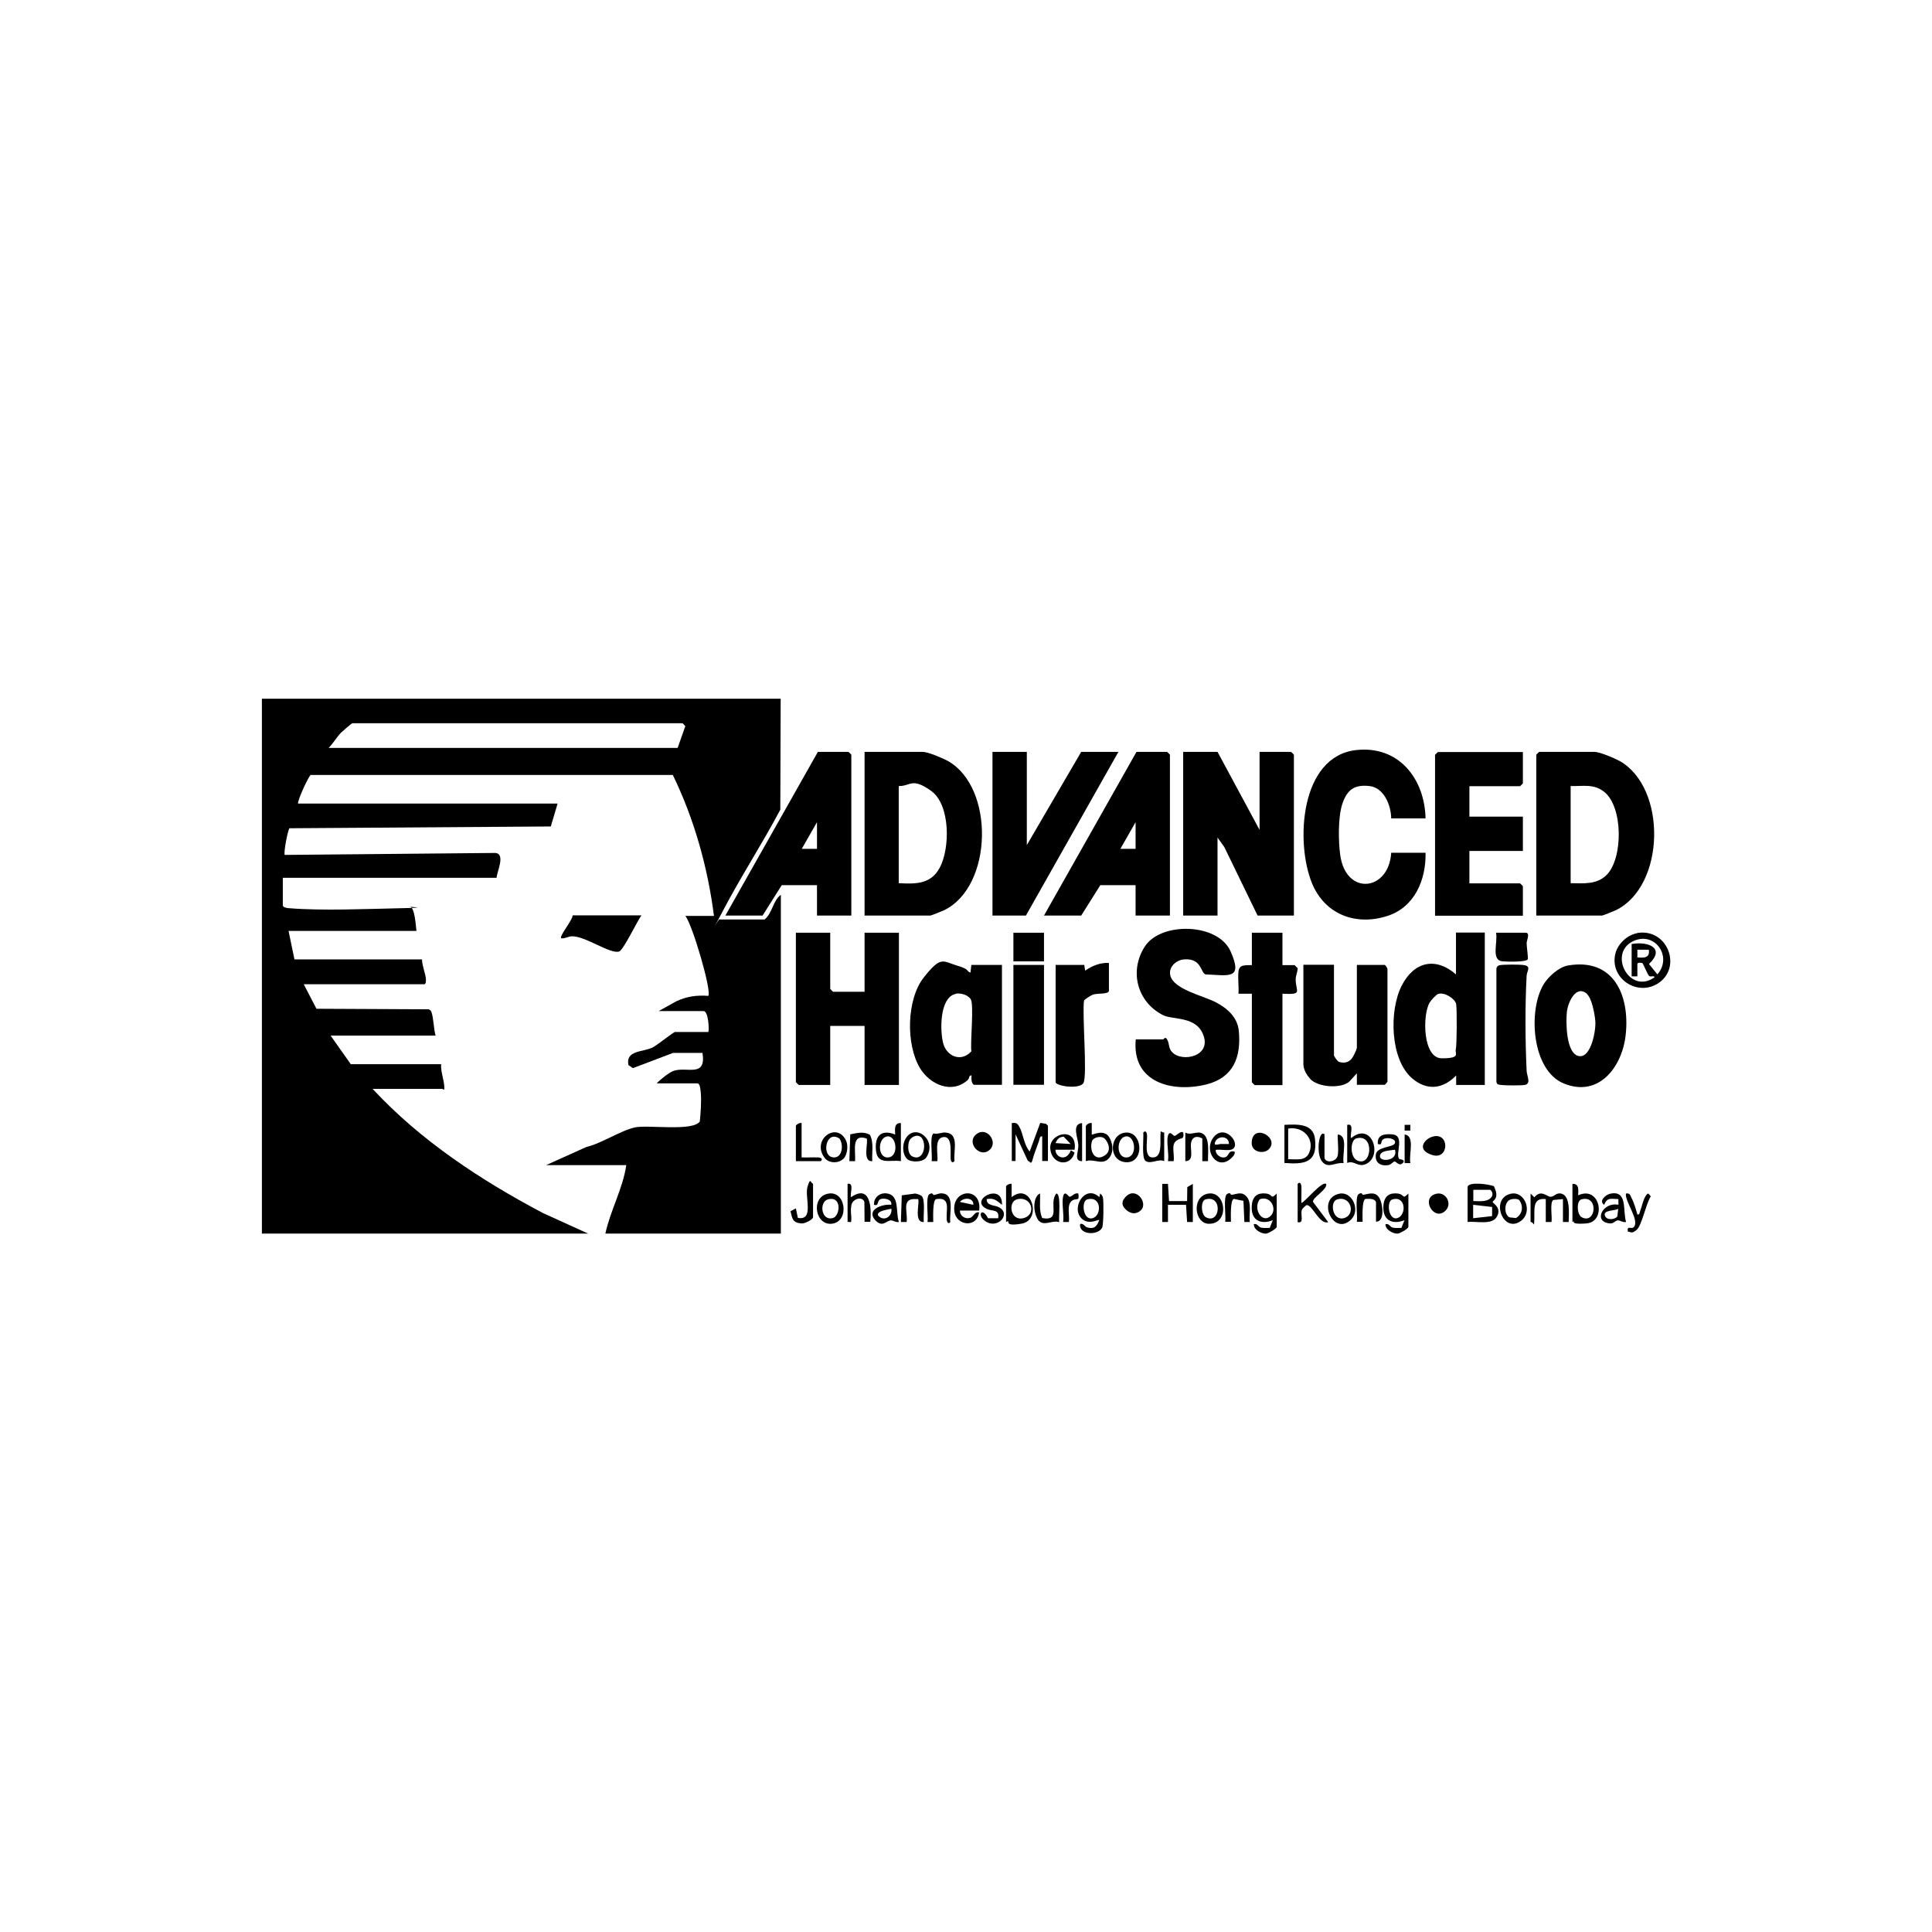 <svg viewBox="0 0 1080 1080" version="1.1" xmlns="http://www.w3.org/2000/svg" id="Livello_1">
  
  <path d="M436.4,390.5l-.2,62.1c-10.1,19.1-22,37.3-32,56.4s-2,3.2-1.9,5h25.1c4.4-3.5,4.6-10.5,9.1-13.8v189.4h-98.1c2.8-13,9.8-25.2,11.7-38.3h-44.8l22.4-10.1c8.6-2,19.3-9.3,27.4-11,7.3-1.5,32.3,2.4,36.1-3.3.5-5.1,1-11.5.5-16.6s-1.4-4.7-2.7-4.7h-21.9c1.9-2.1,7.1-6.2,9.5-7,7.4-2.5,18.3,4,16.1-10h-16.5l-22.4,8.5-2.5-1.7c-1.7-8.3,7.9-7.2,13.4-9.8,2.5-1.2,11.8-8.7,12.6-8.7h18.7c.5-2-.1-11.7-2.7-11.7h-25.1l9.9-5.5c5.8-2.7,11.4-3.5,17.8-3,2.2-2.1-8.8-39.9-12.8-44.7h16c-3.4-27-11.1-54.4-23-78.8h-202.4c-.9.2-7.3,13.7-7.1,16h145.1l-3.8,12.8-146.1,1c-1.1,1.6-3.4,14.2-2.6,14.9l117.9-1.1c5.5.8.7,10.4.5,13.9h-119.5v15.4c0,1.2,2.6,1.6,3.7,1.6,18.4,1.5,43.1.4,62,0s3.4-.6,5.2-1c3,.6,3.4,10.9,3.8,13.7h-71.5l3.3,15.9h71.3c0,3.5,2.1,8.2,2.2,11.3s-1.1,2.6-1.6,2.6h-66.7l7.1,13.7,62.7.3c.9.3,1.3.8,1.6,1.6,1.2,3.4,1.2,9.4,2.3,13.1h-58.7l11.3,16h50.5c-.3,3.9,1.3,7.8,1.7,11.7s-.5,2.1-1.1,2.1h-38.9c26.8,28.9,60.4,51,95.2,69.4l25.3,11.5h-182.4s0-299,0-299h290.1ZM378.8,418.1l4.3-12.2c-.5-.4-1.3-1.6-1.6-1.6h-184.5c-.4,0-5.5,4.4-6.4,5.3-2.4,2.5-4.4,6-6.9,8.5h195.2Z"></path>
  <path d="M680.6,420.3l23.5,43.6v-43.6h17.6c.1,0,1.6,1.5,1.6,1.6v89.9h-20.3l-18.6-38.3-3.8-5.3v43.6h-19.2v-91.5h19.2Z"></path>
  <path d="M858.8,511.8v-89.9c0-.1,1.5-1.6,1.6-1.6h30.9c2.9,0,11.2,3.5,14.1,5.1,26.5,15,25.6,69.8-2.1,83.4-1,.5-7.3,3-7.7,3h-36.8ZM878,493.7c7.3.1,14.8.9,20.3-4.8,9.1-9.5,9-38-1.6-46.3-5.9-4.6-11.7-3-18.7-3.2v54.3Z"></path>
  <path d="M483.3,511.8v-91.5h32.5c2.9,0,11.2,3.5,14.1,5.1,26.2,14.8,25.2,70.1-2.1,83.4-1,.5-7.3,3-7.7,3h-36.8ZM502.5,493.7c9.5.5,17.8.6,22.8-8.6,5.8-10.7,6.1-35.2-4.8-43s-11.5-2.5-18.1-2.7v54.3Z"></path>
  <path d="M796.9,457.5h-19.2c-.1-7.3-4-17.2-12.2-18.1s-12.3,1.9-15,9.6-2.3,22-1.3,29c3.2,23,27.2,20.2,28.5-1.3h19.2c.3,15.1-6.1,30.6-21.6,35.4-17.7,5.6-34.8-1.1-41.9-18.4-9.3-22.7-6.7-70.8,24.6-74.4,23.9-2.7,38.4,16,38.9,38.2Z"></path>
  <path d="M464.1,521.4v31.4c0,.1,1.5,1.6,1.6,1.6h17.6v-33h19.2v85.1h-19.2v-33h-19.2v33h-17.6c-.1,0-1.6-1.5-1.6-1.6v-83.5h19.2Z"></path>
  <path d="M654,511.8h-19.2v-17h-19.7l-10.7,17h-20.8l51.7-91.5h17.1c.1,0,1.6,1.5,1.6,1.6v89.9ZM634.8,474.5v-14.9l-8.5,14.9h8.5Z"></path>
  <path d="M475.9,511.8h-19.2v-17h-19.7l-10.7,17h-20.8l51.7-91.5h17.1c.1,0,1.6,1.5,1.6,1.6v89.9ZM456.7,474.5v-14.9l-8.5,14.9h8.5Z"></path>
  <path d="M851.3,420.3v17.6c0,.1-1.5,1.6-1.6,1.6h-28.3v17h29.9v19.2h-29.9v18.1h28.3c.1,0,1.6,1.5,1.6,1.6v16.5h-49.1v-89.9c0-.1,1.5-1.6,1.6-1.6h47.5Z"></path>
  <polygon points="574 420.3 574 472.4 604.4 420.3 625.2 420.3 573.5 511.8 554.8 511.8 554.8 420.3 574 420.3"></polygon>
  <path d="M634.8,581h15.5c.2,0,1-1.8,2.1,0s.9,4,1.8,5.7c3.9,7.6,22.4,4.9,18.8-7.1s-17.3-9.2-23-12.2c-14.4-7.4-18.8-24.6-10.1-38.2,8.9-14,40.9-13.4,48,2.6s-.9,13.4-14,12.9c-2.8-.8-2-9.1-11.9-8.4-4.4.3-8.9,4.2-7.8,8.9,1.7,7.9,18.7,11.5,25.5,15.1s12.1,8.6,12.8,16c1.4,14.6-3,26.1-18.1,29.9-19.4,4.8-41.8-1.2-39.5-25.1Z"></path>
  <path d="M830,521.4v85.1h-16v-5.3c-7.4,7.6-16.3,8.7-24.6,1.6-12.4-10.6-12.9-37.9-5.9-51.7s19.2-16.2,30.4-6.4v-23.4h16ZM804,555.6c-1.1.3-4.1,3.6-4.8,4.8-4.1,6.8-4,31.2,6.8,31.2s7.2-2.6,7.8-4.9.7-22.5.2-25.4-6.4-6.8-10-5.7Z"></path>
  <path d="M544.7,606.5c-1.7-.4-1.8-3.7-1.6-5.3-1.6-.3-1,1.6-2.2,2.6-8.9,7.9-20.9,2.5-26.5-6.5-8.1-13.2-7.7-38.6,2-50.9s10.6-9,18.4-6.7,4.9,3,7.7,4l.5-4.3h17.1v67h-15.5ZM534.2,555.6c-9.1,2-8.8,20.9-6.9,27.8s9.8,10.7,15.7,4.3c-.7-5.1,1.6-26.3-.4-29.2s-6.4-3.4-8.4-3Z"></path>
  <path d="M745.7,539.4v50.6c0,.4,1.9,3.3,2.8,3.6,3.2,1,6,.2,7.7-2.7s2.3-4.9,2.3-5.2v-46.3h15.5c.5,0,1.7,1.8,1.6,2.6v62.7c-.3.5-1.3,1.7-1.6,1.7h-15.5v-6.4s-4.3,4.7-4.3,4.7c-5,4.1-17.7,3-21.8-1.6s-3.8-8.1-3.8-9v-54.8h17.1Z"></path>
  <path d="M876.6,539.7c25.4-4.3,34.5,16.6,32.2,38.5-1.8,17.9-14.9,35.7-34.8,27.4-17.7-7.4-19.9-40.5-11.2-55.2,2.6-4.4,8.7-9.9,13.8-10.7ZM887.3,555.7c-6.2-5.6-10.8,4.5-11.4,9.9-.6,5.6-.6,23.9,7,24.8,6.7.7,9.3-14.7,8.9-19.5s-2.1-12.9-4.6-15.1Z"></path>
  <path d="M716.9,521.4v18.1h6.8c0,.1,1.7,1.7,1.7,1.7,0,2.2-1.1,4-1.1,6.3,0,6.9,4.3,8.6-7.4,8v51.1h-15.5c-.1,0-1.6-1.5-1.6-1.6v-49.5h-7.5c.3-4-.4-8.3,0-12.3s3.3-3.6,7.5-3.7v-18.1h17.1Z"></path>
  <path d="M619.9,538.4v15.4c0,2.1-6.5,1.4-8.6,2.1s-5.3,3.1-5.3,3.4c-1.2,7,2,42.6-.4,46.2s-15.5,1.6-15.5-.6v-65.5h16l.5,3.2c3.9-2.7,8.5-4.6,13.3-4.3Z"></path>
  <path d="M838.1,539.6c1.8-.5,11.6-.5,13.8-.1,4.2.6,1.7,3.3,1.5,5.8-.9,16.3-.8,36.9,0,53.3.1,2.8,2.5,6.8-.6,7.8-1.6.5-11.6.4-13.8.1s-2.1-.5-2.5-1.7v-62.7c-.1-1.2.5-2.2,1.6-2.5Z"></path>
  <rect height="67" width="17.1" y="539.4" x="566.5"></rect>
  <path d="M358.5,511.8c-2.3,3.1-10,19.3-12.4,20.1-5,1.6-19.1-8.8-26.5-8.5-2,.1-3.8,1.4-5.9,1.1-1.2-1.2,6.5-10.3,6.4-12.8h38.4Z"></path>
  <path d="M915,521.6c17.3-3.1,25.8,19.7,11.4,28.4-11.8,7-26.7-3.5-23.4-16.9,1.3-5.4,6.6-10.4,12-11.4ZM912.1,527.7c9.4-1.6,19,2.3,9.7,11.2l4.7,5.8c8.8-10.1-1.8-24.8-14.1-18.3-13.4,7.1-1.3,29.8,12.5,19.9-.2-1.2-2.1,0-3-.7s-3.4-7.2-3.9-7.3-2.7-.4-2.7.6v6.9s-3.2,0-3.2,0v-18.1ZM921.7,530.9h-6.4s0,4.3,0,4.3c3.7.3,7.1.4,6.4-4.3Z"></path>
  <path d="M836.4,521.4h16.5c2.6,0,.5,4.4.5,5.8,0,2.1,1,8.5.6,9.1-1.1,1.6-11.4,1.3-14,1.1-6.7-.5-2.6-10.7-3.7-16Z"></path>
  <rect height="16" width="17.1" y="521.4" x="566.5"></rect>
  <path d="M565.5,627.8c2.1-.2,3-.2,4.1,1.7,2.5,4.2,2.6,10.3,6,14.2l5.9-16,3.2.5,1.1,1.1v19.7h-3.2s0-13.8,0-13.8c-1.5-.2-1.5,1.8-1.9,2.9-1.2,3.4-2.6,6.8-3.5,10.2s-1.6.5-2.6.7l-6.9-14.9v14.9h-2.1v-21.3Z"></path>
  <path d="M820.4,663.4c.8-3,12.1-1.4,14.7-.3.8,1.7,1.6,3.7,1.3,5.6s-2,2.8-2,3.2c0,.8,5.1,3,2.5,8-2.6,5.2-11.6,2.6-16.5,3.2v-19.7ZM833.1,665.1h-9.5c0,0,0,6.3,0,6.3,3,0,7.3.6,9.6-1.6s.4-4.3-.1-4.7ZM834.1,674.7l-10.6-1.2v7.5l10.6-1.2v-5.1Z"></path>
  <path d="M614.5,669.3l.5-2.1c1,.8,1.4,1.4,1.6,2.6.4,2.4.3,14.9-.5,16.5-2.3,4.5-13.2,4.1-12.3-2.1,2-.5,2.5,1.5,3.9,1.9,4,1.2,5.5-.6,6.8-4.1-.6-.5-5.6,2.9-9.6-.6-6.7-5.9,1.7-19.7,9.6-12.2ZM607.7,670.5c-3.4,1-2.3,11.9,3,10.5s5.2-12.8-3-10.5Z"></path>
  <path d="M855.6,667.2l2.1,2.1c3.9-4.6,6.9-.3,9.1-.3s3.1-2.6,6.2-1.7c5.1,1.5,3.9,11.8,3.9,15.8h-3.2s0-12.8,0-12.8l-5.4.5c-2.1,1.4-.5,9.5-1,12.3h-3.2s0-12.8,0-12.8c-7.6-.9-6.2,5.8-6.4,11.2s0,1.7-2.1,1.6v-16Z"></path>
  <polygon points="649.7 661.8 652.9 661.8 653.5 671.4 663.6 671.4 663.7 663.6 666.8 661.8 666.8 683.1 663.6 683.1 663 673.5 652.9 673.5 652.9 683.1 649.7 683.1 649.7 661.8"></polygon>
  <path d="M787.3,667.2v18.6c0,1-4.5,3.6-5.9,3.8-2.6.2-7.1-2.2-6.9-5.3,2-.5,2.5,1.5,3.9,1.9s3.4.2,5,.2l1.7-4.3c-6.3,2.5-11.8.4-11.8-6.9s4.1-8.5,8.1-8,2.3,3.6,5.9,0ZM778.3,670.5c-3.4,1-2.2,12,2.9,10.4s4.8-12.7-2.9-10.4Z"></path>
  <path d="M713.7,667.2v18.6c0,1-4.5,3.6-5.9,3.8-2.6.2-7.1-2.2-6.9-5.3,2-.5,2.5,1.5,3.9,1.9s3.4.2,5,.2l1.7-4.3c-6.3,2.5-11.8.4-11.8-6.9s4.1-8.5,8.1-8,2.3,3.6,5.9,0ZM710.3,679.7c3.9-3.8,0-11.6-6.1-9.3-4,5.3,1.4,13.9,6.1,9.3Z"></path>
  <path d="M562.3,663.4c.2-.9,2.1-1.9,3.2-1.6v7.4c11-8.8,17.3,12.7,5.7,14.8s-5.3-2.8-8.8-.9v-19.7ZM568.3,670.5c-5,1.5-3.5,12.5,4,10.4s4.2-12.8-4-10.4Z"></path>
  <path d="M879,661.8c3.9-.2,3.3,3.5,3.2,6.4,12.4-5.8,16.1,14.8,4.6,15.7s-4.9-2.5-7.8-.8v-21.3ZM883.9,670.5c-2.7.8-2.5,8.6.4,10,8,4.1,9.5-12.9-.4-10Z"></path>
  <path d="M718,650.1v-21.3c7-.3,16.1-1,17.1,7.9,1.5,13.2-5.8,14.3-17.1,13.4ZM720.1,631v17c5.8,0,10.6,1.3,12.3-5.3s-4.1-13.2-12.3-11.8Z"></path>
  <path d="M503.6,627.8v21.3c-5.7-1-13,2.4-13.9-5.8s2.7-12.2,10.7-9.1c-.1-2.8-.7-6.6,3.2-6.4ZM495.7,635.3c-5.2,1.1-5.2,12.3.9,11.7,6.1-.6,4.6-12.8-.9-11.7Z"></path>
  <path d="M607.1,629.4c.2-.9,2.1-1.9,3.2-1.6v6.4c.4.4,7.3-3.6,10.1,2.1s.9,9.9-.8,11.5c-3.7,3.7-8.2-.3-12.6,1.3v-19.7ZM617.5,636.5c-1.9-1.8-6.4-.8-7.1,1.5-1.4,4.5.9,11.1,6.3,8.4s2.7-8,.8-9.9Z"></path>
  <path d="M547.3,676.7h-10.7c0,3.1,2.9,4.9,5.7,4.1,1.8-.5,2.5-3.6,5-3.1-1,8.8-12.8,7.7-13.8-.6-1.6-12.4,15.4-14.1,13.9-.5ZM544.1,673.5c.3-4-5.3-4.4-7.5-1.6l7.5,1.6Z"></path>
  <path d="M725.4,661.8c1.2-1.4,2-.2,2.1,1.6.1,3-.1,6.1,0,9.1,2.4-1,11.7-12.7,13.9-10.6.4,3.4-8,7.6-7.4,10l8.5,11.3c-5,1.6-9-10.2-12.2-9.5-.9.7-2.2,1.7-2.6,2.8-.8,2.6,1.5,7.6-2.3,6.7v-21.3Z"></path>
  <path d="M502.5,683.1c-1.6.4-3.3-1-4.6-.9-2.6.3-4.7,4.2-8.7-.2-5.1-5.7,3.9-9.1,9-8.5.8-3.2-4.6-4.1-6.3-3s-.6,3.9-3.3,3c-.3-4,3.1-6.8,6.9-6.4,7.7.8,5,10.6,7,16ZM498.3,675.7c-1.5.4-8.3,1.1-7.5,3.7,3.2,3.8,8.1.7,7.5-3.7Z"></path>
  <path d="M753.2,628.8c4.2-1.1,1.1,6.2,2.1,7.4,11.5-9.5,17.8,9.8,8.5,14.4-4.7,2.3-6.7-2.2-10.7-.5v-21.3ZM758.1,636.4c-3.3,1-3.6,10.1.4,12.2,8.5,4.4,10.1-15.3-.4-12.2Z"></path>
  <path d="M679.6,642.7c-.3,2.1,1.9,4.1,3.7,4.3,4.4.5,2.4-4.4,6.9-3.2.3,1.8-1.4,3.2-2.7,4.3-7.3,5.8-14.4-4.4-9.6-11.7,6.2-9.1,16,2.7,11.2,5.9-2,1.3-7.1,0-9.6.5ZM687,639.5c0-4.5-5.8-4.8-7.5-1.6s1.8,1.6,2.7,1.6c1.6,0,3.2,0,4.8,0Z"></path>
  <path d="M600.7,642.7h-10.7c0,3.7,4.3,5.8,6.9,3.1s.4-3.7,3.8-1.5c-2.3,8.5-13,6.7-13.6-2.3s15.5-12.4,13.6.7ZM598.5,639.5l-3.9-4.1c-2.7.2-3.5,1.4-4.6,3.6l8.5.5Z"></path>
  <path d="M908.9,683.1c-1.6.4-3.3-1-4.6-.9s-2.4,1.9-4.2,1.7c-9.9-.7-4.1-12.3,4.6-10.4v-3.2c-4.4-.1-6.1-1.1-8,3.2-3.2-2.2,1-5.7,3.4-6.2,10-2.2,6.9,9.8,8.9,15.8ZM904.6,675.7c-1.5,1.2-8.4.6-7.5,3.7s5.8,2.3,7,.6l.5-4.3Z"></path>
  <path d="M782.2,647.9c0,.1,4,.3,1.9,2.3s-3.6-1.1-4.6-.9-1.7,1.7-3.4,2c-4.3.7-7.6-1.3-7-5.9s9.9-3.9,10.7-6.4-4.5-3.5-6.5-2.2-.1,3.6-3.1,2.7c-.4-5.3,3.8-5.7,8-5.4,7.4.6,1.7,10.6,3.9,13.7ZM779.8,642.7c-2.7.5-8.4.3-8.4,3.7s10.3,2.6,8.4-3.7Z"></path>
  <path d="M462.7,667.3c10.1-2.2,12.3,15.1,2.8,16.7-9.7,1.7-12.6-14.6-2.8-16.7ZM462.7,670.5c-4.9,1.5-3.7,12.2,2.9,10.4,4.1-1.2,5.2-12.7-2.9-10.4Z"></path>
  <path d="M675,667.3c10.3-2.2,12.7,16.9.8,16.8-8,0-9.9-14.8-.8-16.8ZM673.8,670.5c-2.7.8-2.5,8.6.4,10,8,4.1,9.5-12.9-.4-10Z"></path>
  <path d="M844.6,667.3c7.7-1.7,12.5,10.1,5.6,15.2-10,7.4-17.5-12.6-5.6-15.2ZM844.5,670.5c-3.7,1.1-4,8.3-.7,10l3.6.4c3.7-2.1,4.4-6.7,1.8-10.1-1.1-.8-3.4-.7-4.7-.3Z"></path>
  <path d="M748.6,667.3c7.2-1.6,12,9,6.8,14.3-9.9,10-19.8-11.4-6.8-14.3ZM747.4,670.5c-4.2,1.3-2.6,12.3,4,10.4s3.9-12.8-4-10.4Z"></path>
  <path d="M560.1,673.5c-2.9-2.3-4.4-4-8.5-3.2-.3,3.8,4.4,3.3,6.7,4.5,7.4,3.8-.8,12.8-7.7,7.7-4.7-3.4-1.5-8,1.7-1.5h5.7c.8-5.1-3.1-3.8-6.1-5.1-11.1-4.9,8.8-15.5,8.2-2.4Z"></path>
  <path d="M698.8,683.1h-3.2s-.5-11.8-.5-11.8l-5.3-1.1c-2.2.3-1.7,10.6-1.7,12.8h-3.2c.5-3.1-1.2-14.1,1-15.5s1.8.6,2.6.4c3.2-.4,5.7-2.1,8.5,1.2s1.2,9.7,1.6,13.8Z"></path>
  <path d="M769.2,683.1v-11.1c-.8-2.2-3.9-1.8-5.8-1.8-2.2.3-1.7,10.6-1.7,12.8h-3.2c.5-3.1-1.2-14.1,1-15.5s1.8.6,2.6.4c2.8-.4,6.2-2,8.6,1.2s3.7,14.2-1.6,13.8Z"></path>
  <path d="M473.7,661.8c4.2-1.1,1.1,6.3,2.1,7.4,10.7-7.3,11.5,5.8,10.7,13.8h-3.2s-.1-11.1-.1-11.1c-1-3.3-6.7-2-7.3,2s.1,5.1,0,7.5.1,1.7-2.1,1.6v-21.3Z"></path>
  <path d="M740.4,634.2v13.2c1.1,3.1,6.4,1.9,7.3-1.1s-.3-11.5.2-12.1c6,.6,2.2,11.4,3.2,16-4.6-.7-8.8,3.5-12.2-1.1s-1.5-18.2,1.6-14.9Z"></path>
  <path d="M486.3,634.4c2.3,4.5,1,9.8,1.3,14.7-5.9.5-1.9-11.3-3.2-12.7-8.7-2.8-6,6.8-6.4,12.7h-3.2s.5-15,.5-15c3.6-.7,7.6-1.8,11,.3Z"></path>
  <path d="M515.1,668.4c2.4,2.3.9,11.2,1.3,14.7-5.9.5-2-11.4-3.2-12.8-.9,0-1.8,0-2.7,0-6.4.4-2.9,7.9-3.7,12.8h-3.2s.5-14.9.5-14.9l7.4-1c.8,0,3.1.8,3.6,1.3Z"></path>
  <path d="M471.4,647.8c-2.6,2.6-7.9,2.6-10.3-.4-7.9-10.1,6.7-20.9,11.9-9.7,1.3,2.9.6,8-1.5,10.1ZM469.3,636.5c-7.4-5-10,8.7-4.4,10.3s7.1-6.2,4.4-10.3Z"></path>
  <path d="M662.5,633.1c3.3,1.8,6.6-1.1,9.6.5,4.5,2.3,3,11.2,3.2,15.5h-3.2s0-12.7,0-12.7c-2.9-1.6-5.7-1.1-6.3,2.6s2,10-3.2,10.1v-16Z"></path>
  <path d="M507,647.8c-2.7-2.8-2.7-8.1-.7-11.4,5.3-8.8,17.8.8,11.6,10.5-1.9,3-8.9,3-10.9.9ZM509.1,636.5c-1.9,1.9-2.1,8.4.8,9.9,5.3,2.7,7.7-3.9,6.3-8.4s-5.3-3.3-7.1-1.5Z"></path>
  <path d="M628.1,633.3c10.5-2.3,12.2,16.4,1.9,16.4s-10.1-14.6-1.9-16.4ZM629.1,635.3c-5.2,1.1-5.2,12.3.9,11.7,6.1-.6,4.6-12.8-.9-11.7Z"></path>
  <path d="M533.5,649.1c-1.2,1.4-2,.2-2.1-1.6-.2-3.1,1.1-12.1-3.7-11.9-5.8.3-3.2,9.5-3.7,13.5h-3.2c.5-3.1-1.2-14,1-15.5,2.4.6,4.6-.7,6.9-.5,7.8.7,4.1,10.5,4.9,16Z"></path>
  <path d="M531.3,683.1c-1.2,1.4-2,.2-2.1-1.6-.3-5.7,2.3-12.4-5.8-11.2-2.2.3-1.7,10.6-1.7,12.8h-3.2c.5-3.1-1.2-14.1,1-15.5s1.8.6,2.6.4c1.5-.2,2.8-1,4.3-.9,7.6.3,4.2,10.8,4.8,16Z"></path>
  <path d="M915.3,678.9c1.4.3,1.2-1.1,1.6-2.1,1-2.6,1.7-6.4,3.2-8.5s1.6-.6,2.7.5c-2.6,3.8-5,16.3-7.9,18.7s-3,1.1-4.9,1c-.8-3.5,2-1.5,3-2.3,4.2-3.4-4.8-14.4-4.1-19,2.4-.4,2.4,1.1,3.2,2.6,1.4,2.6,2.4,6.2,3.2,9.1Z"></path>
  <path d="M454.5,661.8v18.6c0,1.3-4.7,3.8-6.7,3.5-4.8-.5-4.9-2.7-5.9-6.8l3-1.6,1.1,5.3c9.3,1.7,3.7-11.7,5.4-17.4s1.7-2,3.1-1.7Z"></path>
  <path d="M582.6,680.9c10.9,2,3.4-8.4,7.9-13.7,2.8,0,1.2,13.6,1.6,16-4-1.5-9.5,3.3-12.3-2.1s-1.7-12.8,1.6-13.9c.2,4.6-.7,9.4,1.2,13.7Z"></path>
  <path d="M637.8,676.5c-2.4,2.3-5.3,2.2-7.8.2s-3.7-4.4-1-7.4c5.8-6.6,13,3.1,8.8,7.2Z"></path>
  <path d="M803,667.3c5.2-1.2,9,5.5,5.1,9.4-6.5,6.6-14.4-7.4-5.1-9.4Z"></path>
  <path d="M553.5,642.5c-5.5,5.5-13.6-3.7-7.8-8.4s12.2,4,7.8,8.4Z"></path>
  <path d="M709.2,642.5c-2.7,2.7-9.5,1.7-9.5-3.5.1-11.7,16.1-3.1,9.5,3.5Z"></path>
  <path d="M800.8,635.4c9.6-2.8,9.4,13.1,0,10.3s-4.6-9,0-10.3Z"></path>
  <path d="M448.1,627.8v19.2c3,.1,6.1-.1,9.1,0,1.7,0,3,.9,1.6,2.1h-13.9s0-19.7,0-19.7c0-.7,2.3-2,3.2-1.6Z"></path>
  <path d="M650.8,649.1c-3.2-1.6-7.6,2-10.5-.2-2.2-1.6-.9-12.7-1.2-15.8,1.2-1.4,2-.2,2.1,1.6.2,3.5-1.6,11.9,2.7,12.3,6,.6,4.6-8.5,4.8-12.3s-.1-1.7,2.1-1.6v16Z"></path>
  <path d="M661.4,633.1c.1.1.6,2.8-.7,3.2-7.2,1.8-4,6.7-4.6,12.8h-3.2c.7-4-1-10.8,0-14.3,1-3.2,2.9.2,3.7.2s3.6-3.2,4.8-1.9Z"></path>
  <path d="M602.8,667.2c.7,4.5-.9,2.5-3.1,3.7-3.8,2.1-1.6,8.6-2.2,12.2h-3.2c.6-4.1-.9-10.6,0-14.3s2.9.1,3.6.2c1.3,0,2.9-2.5,4.8-1.8Z"></path>
  <path d="M604.9,627.8v21.3c-4.9,0-1.9-5.2-2.1-9.1s-3.9-11.7,2.1-12.2Z"></path>
  <path d="M785.2,634.2c6,.7,2.2,11.4,3.2,16h-3.2v-16Z"></path>
  <rect height="3.2" width="3.2" y="628.8" x="785.2"></rect>
</svg>